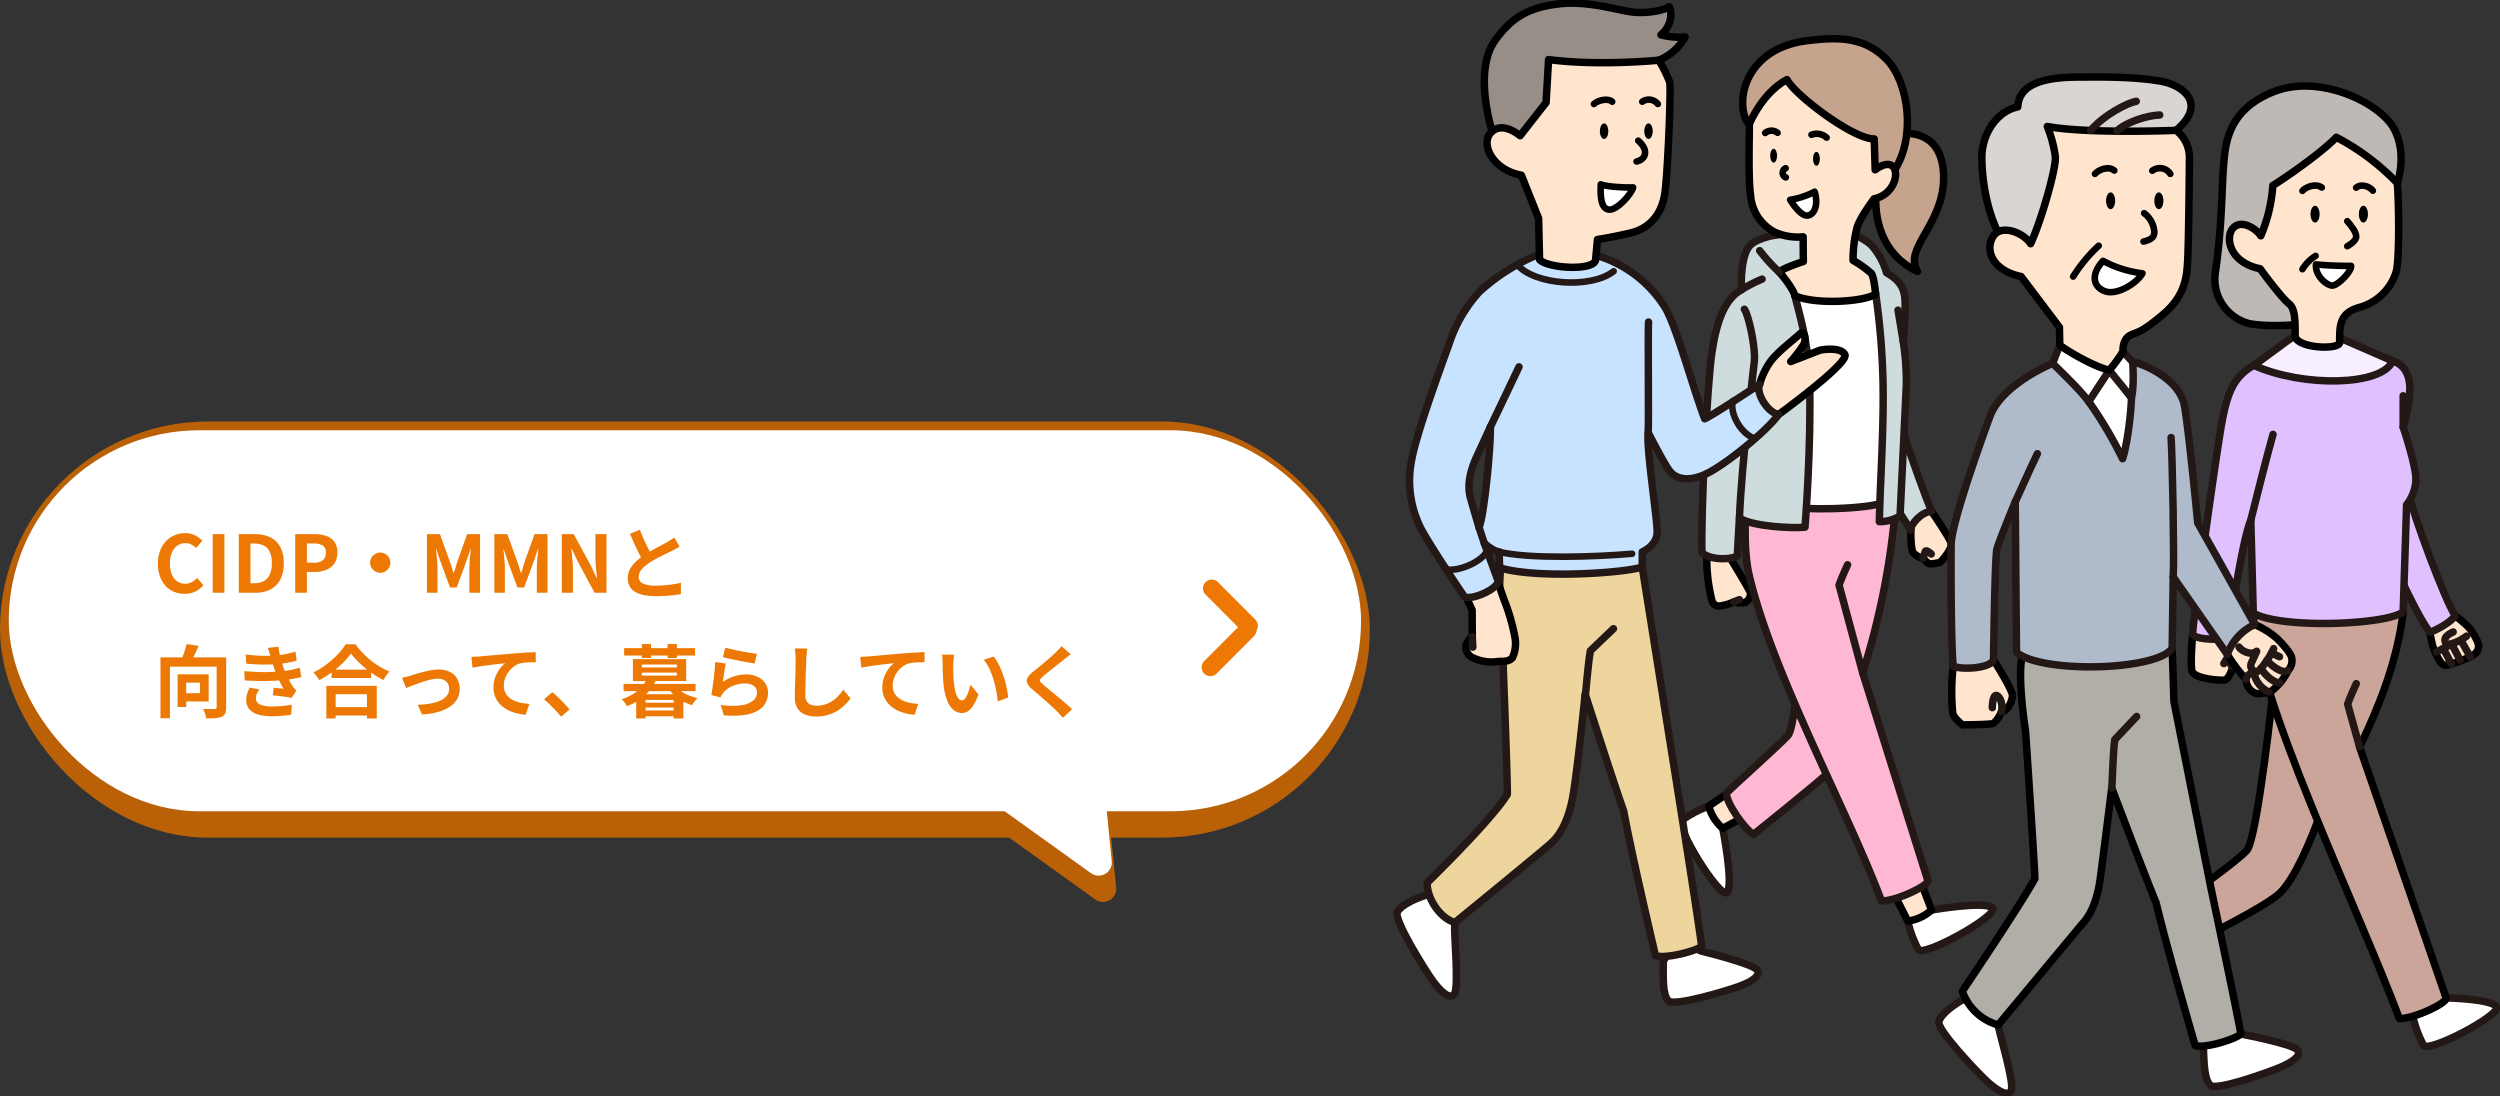 <svg xmlns="http://www.w3.org/2000/svg" xmlns:xlink="http://www.w3.org/1999/xlink" width="569.409" height="249.723" viewBox="0 0 569.409 249.723">
  <rect x="0" y="0" width="569.409" height="249.723" fill="#333333" stroke="none"/>
  <defs>
    <clipPath id="clip-path">
      <rect id="長方形_197" data-name="長方形 197" width="251.96" height="249.723" fill="none"/>
    </clipPath>
  </defs>
  <g id="グループ_1395" data-name="グループ 1395" transform="translate(-952 -900)">
    <g id="コンポーネント_50_1" data-name="コンポーネント 50 – 1" transform="translate(952 996)">
      <g id="グループ_317" data-name="グループ 317">
        <rect id="長方形_103" data-name="長方形 103" width="312" height="94.784" rx="47.392" fill="#ba6108"/>
        <path id="多角形_9" data-name="多角形 9" d="M11.788,6.042a3,3,0,0,1,5.467,0l9.872,21.822A3,3,0,0,1,24.393,32.1H4.65a3,3,0,0,1-2.733-4.237Z" transform="translate(267.443 105.478) rotate(150)" fill="#ba6108"/>
      </g>
      <g id="グループ_318" data-name="グループ 318" transform="translate(2 2)">
        <g id="グループ_315" data-name="グループ 315">
          <rect id="長方形_103-2" data-name="長方形 103" width="308" height="86.784" rx="43.392" fill="#fff"/>
          <path id="多角形_9-2" data-name="多角形 9" d="M11.788,6.042a3,3,0,0,1,5.467,0l9.872,21.822A3,3,0,0,1,24.393,32.1H4.65a3,3,0,0,1-2.733-4.237Z" transform="translate(264.443 97.478) rotate(150)" fill="#fff"/>
        </g>
        <g id="グループ_316" data-name="グループ 316" transform="translate(33 16)">
          <path id="パス_6604" data-name="パス 6604" d="M7.056.252A6.267,6.267,0,0,1,4.7-.189,5.436,5.436,0,0,1,2.763-1.512a6.284,6.284,0,0,1-1.314-2.16A8.359,8.359,0,0,1,.972-6.606a8.293,8.293,0,0,1,.486-2.943A6.427,6.427,0,0,1,2.8-11.736,5.754,5.754,0,0,1,4.779-13.1a6.147,6.147,0,0,1,2.385-.468,4.914,4.914,0,0,1,2.277.513,5.766,5.766,0,0,1,1.629,1.2L9.684-10.17a4.337,4.337,0,0,0-1.107-.81,2.96,2.96,0,0,0-1.359-.306,3.125,3.125,0,0,0-1.809.549A3.606,3.606,0,0,0,4.158-9.162,6.116,6.116,0,0,0,3.708-6.7,6.585,6.585,0,0,0,4.131-4.2,3.538,3.538,0,0,0,5.337-2.61a3.066,3.066,0,0,0,1.827.558A3.156,3.156,0,0,0,8.7-2.421a4.552,4.552,0,0,0,1.2-.945L11.322-1.71A5.563,5.563,0,0,1,9.432-.243,5.557,5.557,0,0,1,7.056.252ZM13.446,0V-13.338H16.11V0Zm5.94,0V-13.338H23.04a7.917,7.917,0,0,1,3.519.72,5.1,5.1,0,0,1,2.268,2.178,7.645,7.645,0,0,1,.8,3.708,7.936,7.936,0,0,1-.792,3.744A5.194,5.194,0,0,1,26.6-.747,7.337,7.337,0,0,1,23.184,0ZM22.05-2.16h.81a4.761,4.761,0,0,0,2.169-.459,3.07,3.07,0,0,0,1.4-1.476,6.142,6.142,0,0,0,.486-2.637,5.9,5.9,0,0,0-.486-2.6,3,3,0,0,0-1.4-1.422A4.925,4.925,0,0,0,22.86-11.2h-.81ZM32.238,0V-13.338h4.374a8.312,8.312,0,0,1,2.655.4,3.812,3.812,0,0,1,1.872,1.3,4.021,4.021,0,0,1,.693,2.493,4.219,4.219,0,0,1-.693,2.493A4.085,4.085,0,0,1,39.285-5.2a6.9,6.9,0,0,1-2.6.468H34.9V0ZM34.9-6.84h1.6a3.086,3.086,0,0,0,2.043-.576,2.146,2.146,0,0,0,.675-1.728,1.769,1.769,0,0,0-.711-1.611,3.9,3.9,0,0,0-2.1-.459H34.9Zm16.7-2.3a2.174,2.174,0,0,1,1.161.315A2.483,2.483,0,0,1,53.595-8,2.174,2.174,0,0,1,53.91-6.84a2.187,2.187,0,0,1-.315,1.152,2.456,2.456,0,0,1-.828.837,2.174,2.174,0,0,1-1.161.315,2.187,2.187,0,0,1-1.152-.315,2.43,2.43,0,0,1-.837-.837A2.187,2.187,0,0,1,49.3-6.84,2.174,2.174,0,0,1,49.617-8a2.456,2.456,0,0,1,.837-.828A2.187,2.187,0,0,1,51.606-9.144ZM62.244,0V-13.338H65.2l2.268,6.264q.216.594.414,1.251t.4,1.287h.09q.216-.63.414-1.287t.378-1.251l2.232-6.264H74.34V0H71.91V-5.562q0-.648.054-1.422T72.1-8.541q.081-.783.153-1.395H72.18L71.082-6.8l-2.052,5.6H67.5L65.43-6.8,64.368-9.936H64.3q.072.612.144,1.395t.135,1.557q.063.774.063,1.422V0ZM77.6,0V-13.338H80.55l2.268,6.264q.216.594.414,1.251t.4,1.287h.09q.216-.63.414-1.287t.378-1.251l2.232-6.264h2.952V0h-2.43V-5.562q0-.648.054-1.422t.135-1.557q.081-.783.153-1.395h-.072L86.436-6.8l-2.052,5.6h-1.53l-2.07-5.6L79.722-9.936H79.65q.072.612.144,1.395t.135,1.557q.063.774.063,1.422V0ZM92.952,0V-13.338H95.67l3.87,7.11,1.35,2.88h.09q-.108-1.044-.234-2.286a23.57,23.57,0,0,1-.126-2.376v-5.328h2.52V0h-2.718L96.588-7.128,95.238-9.99h-.09q.09,1.08.216,2.286a22.69,22.69,0,0,1,.126,2.358V0ZM119.79-10.494q-.4.252-.837.486t-.945.486q-.414.216-1.017.5t-1.3.639q-.693.351-1.4.738t-1.314.783a8.934,8.934,0,0,0-1.809,1.53,2.593,2.593,0,0,0-.693,1.746,1.6,1.6,0,0,0,.936,1.467,6.015,6.015,0,0,0,2.808.513q.936,0,1.989-.081t2.079-.234q1.026-.153,1.818-.351L120.078.324q-.756.126-1.647.234T116.5.72Q115.47.774,114.3.774a14.013,14.013,0,0,1-2.493-.207,6.581,6.581,0,0,1-2-.675,3.456,3.456,0,0,1-1.332-1.26A3.705,3.705,0,0,1,108-3.312a4.333,4.333,0,0,1,.5-2.088,6.5,6.5,0,0,1,1.377-1.728A16.789,16.789,0,0,1,111.8-8.622q.648-.432,1.368-.837t1.413-.783q.693-.378,1.3-.693t1-.549q.522-.306.918-.558a8.6,8.6,0,0,0,.756-.54Zm-9.054-3.852q.45,1.188.945,2.286t.99,2.052q.5.954.909,1.71l-2.034,1.206q-.486-.828-1.008-1.854t-1.044-2.169q-.522-1.143-1.008-2.313ZM1.548,14.724H15.1v2.124H3.708V28.6H1.548Zm12.8,0h2.16V26.118a3.545,3.545,0,0,1-.216,1.368,1.443,1.443,0,0,1-.792.756,4.415,4.415,0,0,1-1.44.315q-.864.063-2.106.063a3.177,3.177,0,0,0-.135-.7q-.117-.4-.27-.792t-.3-.684q.54.036,1.071.045t.963,0q.432-.009.612-.009a.569.569,0,0,0,.351-.081.4.4,0,0,0,.1-.315ZM7.488,11.7l2.754.4q-.468,1.1-1,2.142T8.28,16l-2.088-.45q.252-.558.5-1.224t.459-1.35Q7.362,12.294,7.488,11.7ZM5.454,18.594H7.416v7.434H5.454Zm.846,0h6.228v6.174H6.3v-1.89h4.248V20.466H6.3Zm14.652-4.518q1.98.234,3.645.279a30.158,30.158,0,0,0,3.087-.063,23.651,23.651,0,0,0,2.376-.324,20.224,20.224,0,0,0,2.232-.558l.288,2.07q-.972.27-2.106.468t-2.322.306q-1.386.108-3.195.1t-3.879-.207Zm-.324,3.78q1.638.144,3.132.2t2.808,0q1.314-.054,2.394-.144a18.068,18.068,0,0,0,2.5-.369q1.044-.243,1.818-.459l.36,2.124q-.81.2-1.782.378t-2.07.306q-1.152.108-2.637.171T24.03,20.1q-1.638-.027-3.276-.117ZM26.64,14.58q-.126-.5-.288-1t-.36-1.017l2.43-.27q.108.846.279,1.665t.4,1.575q.225.756.441,1.458.216.612.567,1.4t.765,1.566q.414.783.828,1.413.18.252.369.477a3.823,3.823,0,0,0,.441.441l-1.1,1.656q-.5-.108-1.251-.216t-1.548-.2q-.8-.09-1.467-.162l.18-1.71q.558.054,1.215.108t1.053.108a22.351,22.351,0,0,1-1.233-2.358q-.513-1.152-.855-2.142-.216-.63-.36-1.089t-.261-.864Q26.766,15.012,26.64,14.58Zm-2.556,7.452a6.441,6.441,0,0,0-.558.927,2.4,2.4,0,0,0-.234,1.071,1.485,1.485,0,0,0,.927,1.431,6.521,6.521,0,0,0,2.709.441q1.278,0,2.421-.108t2.1-.288l-.126,2.286q-.936.162-2.106.252t-2.268.09a11.242,11.242,0,0,1-3.1-.378,4.227,4.227,0,0,1-2.025-1.179,3.06,3.06,0,0,1-.738-2.079,4.4,4.4,0,0,1,.225-1.557,13.941,13.941,0,0,1,.549-1.341Zm16.434-4.518h9.018v1.908H40.518Zm-.234,8.55H49.59v1.908H40.284Zm-.954-4.842H50.814v7.416H48.582V23.112H41.454v5.526H39.33Zm5.616-7.38A15.09,15.09,0,0,1,43.083,16a23.156,23.156,0,0,1-2.5,2.106,26.017,26.017,0,0,1-2.853,1.818q-.144-.252-.369-.576t-.486-.639a4.37,4.37,0,0,0-.513-.531,18.787,18.787,0,0,0,3-1.854,20.265,20.265,0,0,0,2.565-2.286,14.119,14.119,0,0,0,1.8-2.3h2.25a16.529,16.529,0,0,0,1.62,1.962,20.848,20.848,0,0,0,1.9,1.746,16.5,16.5,0,0,0,2.079,1.44,16.885,16.885,0,0,0,2.142,1.062,7.916,7.916,0,0,0-.756.927q-.36.513-.648,1.017A21.775,21.775,0,0,1,50.2,18.639q-1.062-.711-2.043-1.512a23.024,23.024,0,0,1-1.809-1.638A13.437,13.437,0,0,1,44.946,13.842Zm11.628,5.544q.414-.09.954-.225t.954-.261q.45-.144,1.206-.378t1.665-.468q.909-.234,1.836-.4a10.212,10.212,0,0,1,1.755-.162,5.546,5.546,0,0,1,2.493.531A3.932,3.932,0,0,1,69.1,19.548a4.5,4.5,0,0,1,.594,2.358,4.715,4.715,0,0,1-.531,2.232A5.025,5.025,0,0,1,67.554,25.9a9.251,9.251,0,0,1-2.691,1.233,16.761,16.761,0,0,1-3.753.6l-.954-2.214a18.663,18.663,0,0,0,2.853-.27,9.467,9.467,0,0,0,2.268-.675,3.9,3.9,0,0,0,1.494-1.125A2.51,2.51,0,0,0,67.3,21.87a2.241,2.241,0,0,0-.315-1.2,2.142,2.142,0,0,0-.891-.8,3.027,3.027,0,0,0-1.368-.288,6.911,6.911,0,0,0-1.4.162q-.774.162-1.593.414t-1.611.54q-.792.288-1.476.558t-1.134.468Zm15.8-4.77q.54-.018,1.026-.045t.756-.045q.558-.054,1.368-.126l1.827-.162,2.169-.189,2.394-.207q.936-.072,1.872-.135t1.773-.108q.837-.045,1.449-.063l.018,2.3q-.486,0-1.116.018t-1.251.063a7.705,7.705,0,0,0-1.107.153,4.423,4.423,0,0,0-1.5.729,5.831,5.831,0,0,0-1.215,1.215,5.589,5.589,0,0,0-.8,1.5,4.869,4.869,0,0,0-.279,1.611,3.736,3.736,0,0,0,.306,1.557,3.325,3.325,0,0,0,.855,1.152,4.844,4.844,0,0,0,1.287.792,7.7,7.7,0,0,0,1.593.477,13.9,13.9,0,0,0,1.773.216l-.846,2.466a11.2,11.2,0,0,1-2.205-.36,9.128,9.128,0,0,1-2-.792,6.66,6.66,0,0,1-1.629-1.233A5.287,5.287,0,0,1,77.4,21.618a6.64,6.64,0,0,1,.414-2.394,7.84,7.84,0,0,1,1.026-1.9,6.065,6.065,0,0,1,1.224-1.269q-.5.054-1.215.135t-1.53.18q-.819.1-1.665.207t-1.629.243q-.783.135-1.413.261ZM92.79,28.242q-.54-.684-1.206-1.386t-1.35-1.377q-.684-.675-1.314-1.215l1.872-1.62q.648.522,1.386,1.233t1.413,1.431q.675.72,1.125,1.278Zm18.378-3.186h8.082v1.1h-8.082Zm0,1.764h8.082v1.314h-8.082Zm-1.26-3.708h10.746v5.526h-2.232V24.426h-6.39v4.212h-2.124Zm-2.88-2.34h16.4V22.41h-16.4Zm5.274-1.134,2.07.324a10.4,10.4,0,0,1-2.394,3.357,12.973,12.973,0,0,1-4.212,2.529,3.812,3.812,0,0,0-.306-.558,5.883,5.883,0,0,0-.432-.585,3.374,3.374,0,0,0-.432-.441,12.145,12.145,0,0,0,2.727-1.269,8.652,8.652,0,0,0,1.863-1.584A6.523,6.523,0,0,0,112.3,19.638Zm6.5,1.656a5.579,5.579,0,0,0,1.278,1.143,10.084,10.084,0,0,0,1.773.936,11.288,11.288,0,0,0,2.025.621,5.668,5.668,0,0,0-.693.765,5.96,5.96,0,0,0-.567.855,11.43,11.43,0,0,1-2.124-.891,9.8,9.8,0,0,1-1.845-1.3,8.43,8.43,0,0,1-1.413-1.611Zm-7.614-3.1v.684h7.974V18.2Zm0-1.836v.666h7.974v-.666Zm-2.034-1.224h12.132v4.986H109.152Zm-2-2.52H123.3V14.31H107.154Zm4.032-.918h2.088v3.168h-2.088Zm5.868,0h2.124v3.168h-2.124Zm13.158.81q.648.2,1.62.414t2.034.423q1.062.207,2.007.351t1.539.216l-.54,2.2q-.54-.072-1.3-.207t-1.62-.3q-.855-.162-1.683-.333t-1.512-.333q-.684-.162-1.116-.27Zm.108,3.618q-.09.36-.189.927t-.189,1.179q-.09.612-.171,1.17t-.135.936a8.833,8.833,0,0,1,2.565-1.3,9.254,9.254,0,0,1,2.745-.414,5.827,5.827,0,0,1,2.7.576,4.238,4.238,0,0,1,1.7,1.512,3.766,3.766,0,0,1,.585,2.034,5,5,0,0,1-.522,2.268A4.481,4.481,0,0,1,137.7,26.8a8.393,8.393,0,0,1-3.114,1.044,20.153,20.153,0,0,1-4.734.072l-.684-2.358a17.014,17.014,0,0,0,4.536.1,5.539,5.539,0,0,0,2.781-1.044,2.4,2.4,0,0,0,.945-1.917,1.716,1.716,0,0,0-.342-1.053,2.264,2.264,0,0,0-.954-.72,3.5,3.5,0,0,0-1.386-.261,7.322,7.322,0,0,0-2.835.549,5.379,5.379,0,0,0-2.556,2.106,4.659,4.659,0,0,0-.279.513l-2.07-.522q.108-.522.216-1.233t.216-1.53q.108-.819.2-1.647t.162-1.638q.072-.81.108-1.476Zm18.558-3.4q-.072.558-.135,1.206t-.1,1.188q-.018.738-.063,1.791t-.072,2.205q-.027,1.152-.054,2.268t-.027,1.944a2.673,2.673,0,0,0,.333,1.431,1.849,1.849,0,0,0,.891.756,3.344,3.344,0,0,0,1.26.225,6.582,6.582,0,0,0,2.034-.3,6.74,6.74,0,0,0,1.674-.8,7.252,7.252,0,0,0,1.359-1.17,11.575,11.575,0,0,0,1.089-1.4l1.638,1.98a9.949,9.949,0,0,1-2.8,2.718,8.927,8.927,0,0,1-2.223,1.026,9.274,9.274,0,0,1-2.79.4,6.573,6.573,0,0,1-2.565-.459,3.584,3.584,0,0,1-1.692-1.422,4.634,4.634,0,0,1-.6-2.493q0-.738.018-1.683t.054-1.971q.036-1.026.054-2.007t.036-1.773q.018-.792.018-1.26,0-.648-.054-1.269a8.262,8.262,0,0,0-.18-1.161Zm12.06,1.89q.54-.018,1.026-.045t.756-.045q.558-.054,1.368-.126l1.827-.162,2.169-.189,2.394-.207q.936-.072,1.872-.135t1.773-.108q.837-.045,1.449-.063l.018,2.3q-.486,0-1.116.018t-1.251.063a7.706,7.706,0,0,0-1.107.153,4.423,4.423,0,0,0-1.5.729,5.831,5.831,0,0,0-1.215,1.215,5.589,5.589,0,0,0-.8,1.5,4.869,4.869,0,0,0-.279,1.611,3.736,3.736,0,0,0,.306,1.557,3.325,3.325,0,0,0,.855,1.152,4.844,4.844,0,0,0,1.287.792,7.694,7.694,0,0,0,1.593.477,13.9,13.9,0,0,0,1.773.216l-.846,2.466a11.2,11.2,0,0,1-2.205-.36,9.128,9.128,0,0,1-2-.792,6.66,6.66,0,0,1-1.629-1.233,5.287,5.287,0,0,1-1.494-3.789,6.639,6.639,0,0,1,.414-2.394,7.839,7.839,0,0,1,1.026-1.9,6.065,6.065,0,0,1,1.224-1.269q-.5.054-1.215.135t-1.53.18q-.819.1-1.665.207t-1.629.243q-.783.135-1.413.261Zm21.4-.486a6.835,6.835,0,0,0-.117.738q-.045.414-.072.81t-.027.648q-.018.594-.009,1.224t.036,1.287q.027.657.081,1.305a17.308,17.308,0,0,0,.36,2.286,4.606,4.606,0,0,0,.612,1.539,1.124,1.124,0,0,0,.954.549.824.824,0,0,0,.6-.342,3.538,3.538,0,0,0,.54-.891,10.576,10.576,0,0,0,.432-1.161q.189-.612.333-1.152l1.8,2.2a14.221,14.221,0,0,1-1.179,2.493,4.229,4.229,0,0,1-1.215,1.332,2.481,2.481,0,0,1-1.368.405,3.046,3.046,0,0,1-1.845-.648,4.924,4.924,0,0,1-1.485-2.1,13.843,13.843,0,0,1-.864-3.861q-.09-.828-.135-1.746t-.054-1.746q-.009-.828-.009-1.368,0-.378-.036-.9a9.2,9.2,0,0,0-.108-.936Zm9,.414a8.944,8.944,0,0,1,.972,1.494,18.329,18.329,0,0,1,.864,1.89q.4,1.008.7,2.061t.495,2.052a15.236,15.236,0,0,1,.243,1.827l-2.376.918q-.09-1.1-.324-2.394a23.536,23.536,0,0,0-.63-2.61,18.207,18.207,0,0,0-.945-2.484,8.6,8.6,0,0,0-1.287-2.016Zm17.532-.522q-.432.306-.846.639t-.72.6q-.45.342-1.071.837t-1.3,1.026q-.675.531-1.305,1.035t-1.08.9a3.48,3.48,0,0,0-.63.675.437.437,0,0,0,.009.513,4.255,4.255,0,0,0,.657.684q.4.342,1.017.846t1.35,1.107q.729.6,1.494,1.242t1.476,1.26q.711.621,1.269,1.161l-2.106,1.926q-.756-.846-1.566-1.674-.414-.414-1.071-1.017t-1.422-1.269l-1.521-1.323q-.756-.657-1.368-1.179a3.971,3.971,0,0,1-1.161-1.386,1.4,1.4,0,0,1,.072-1.251,4.9,4.9,0,0,1,1.233-1.359q.54-.414,1.224-.981t1.4-1.17q.72-.6,1.368-1.17t1.1-1q.4-.4.792-.81a5.131,5.131,0,0,0,.594-.72Z" transform="translate(0 21)" fill="#ed7803"/>
          <g id="グループ_302" data-name="グループ 302" transform="translate(240 20)">
            <line id="線_1" data-name="線 1" x2="12" y2="1.066" transform="translate(0.985 0) rotate(40)" fill="none" stroke="#ed7803" stroke-linecap="round" stroke-width="4"/>
            <line id="線_2" data-name="線 2" y1="1.066" x2="12" transform="translate(0 17.184) rotate(-40)" fill="none" stroke="#ed7803" stroke-linecap="round" stroke-width="4"/>
          </g>
        </g>
      </g>
    </g>
    <g id="グループ_426" data-name="グループ 426" transform="translate(1269.449 900)">
      <g id="グループ_425" data-name="グループ 425" clip-path="url(#clip-path)">
        <path id="パス_969" data-name="パス 969" d="M137.584,134.348l.426,6.145s-.083,4.3.555,5.188a4.392,4.392,0,0,0,2.234,1.241,5.362,5.362,0,0,0,1.276,1.169c.567.284,2.624-.248,2.624-.248s2.94-3.093,2.481-4.435-4.443-7.17-4.443-7.17Z" transform="translate(-20.236 -19.76)" fill="#ffe5ce"/>
        <path id="パス_970" data-name="パス 970" d="M137.584,134.348l.426,6.145s-.083,4.3.555,5.188a4.392,4.392,0,0,0,2.234,1.241,5.362,5.362,0,0,0,1.276,1.169c.567.284,2.624-.248,2.624-.248s2.94-3.093,2.481-4.435-4.443-7.17-4.443-7.17Z" transform="translate(-20.236 -19.76)" fill="none" stroke="#000" stroke-linecap="round" stroke-linejoin="round" stroke-width="1.7"/>
        <path id="パス_971" data-name="パス 971" d="M135.754,115.95c1.467,4.915,5.25,15.125,6.289,17.583-2.221,0-4.916,3.025-4.727,4.254l-4.444-6.9Z" transform="translate(-19.543 -17.054)" fill="#cfdcdd"/>
        <path id="パス_972" data-name="パス 972" d="M135.754,115.95c1.467,4.915,5.25,15.125,6.289,17.583-2.221,0-4.916,3.025-4.727,4.254l-4.444-6.9Z" transform="translate(-19.543 -17.054)" fill="none" stroke="#231815" stroke-linecap="round" stroke-linejoin="round" stroke-width="1.7"/>
        <path id="パス_973" data-name="パス 973" d="M83.7,144.1s-.095,3.687-.095,5.578A39.122,39.122,0,0,0,84.783,158a1.639,1.639,0,0,0,1.764,1.172,12.075,12.075,0,0,0,3.2-.925,6.955,6.955,0,0,0,2.52.131,2.187,2.187,0,0,0,1.264-2.175c-.212-.826-4.4-7.611-4.4-7.611l.142-4.822Z" transform="translate(-12.296 -21.146)" fill="#ffe5ce"/>
        <path id="パス_974" data-name="パス 974" d="M83.7,144.1s-.095,3.687-.095,5.578A39.122,39.122,0,0,0,84.783,158a1.639,1.639,0,0,0,1.764,1.172,12.075,12.075,0,0,0,3.2-.925,6.955,6.955,0,0,0,2.52.131,2.187,2.187,0,0,0,1.264-2.175c-.212-.826-4.4-7.611-4.4-7.611l.142-4.822Z" transform="translate(-12.296 -21.146)" fill="none" stroke="#000" stroke-linecap="round" stroke-linejoin="round" stroke-width="1.7"/>
        <path id="パス_975" data-name="パス 975" d="M137.084,242.426c-.469,2.815,1.5,7.506,2.533,9.382s18.223-7.611,16.909-9.394-13.883.409-13.883.409Z" transform="translate(-20.152 -35.551)" fill="#fff"/>
        <path id="パス_976" data-name="パス 976" d="M137.084,242.426c-.469,2.815,1.5,7.506,2.533,9.382s18.223-7.611,16.909-9.394-13.883.409-13.883.409Z" transform="translate(-20.152 -35.551)" fill="none" stroke="#231815" stroke-linecap="round" stroke-linejoin="round" stroke-width="1.7"/>
        <path id="パス_977" data-name="パス 977" d="M133.205,237.458l3.466,6.837a10.185,10.185,0,0,0,5.412-2.528l-2.765-7.232Z" transform="translate(-19.592 -34.495)" fill="#ffe5ce"/>
        <path id="パス_978" data-name="パス 978" d="M133.205,237.458l3.466,6.837a10.185,10.185,0,0,0,5.412-2.528l-2.765-7.232Z" transform="translate(-19.592 -34.495)" fill="none" stroke="#000" stroke-linecap="round" stroke-linejoin="round" stroke-width="1.7"/>
        <path id="パス_979" data-name="パス 979" d="M85.906,214.672c-2.851-.11-7.256,2.438-8.987,3.7s8.654,18,10.256,16.473-.96-14.606-.96-14.606Z" transform="translate(-11.285 -31.573)" fill="#fff"/>
        <path id="パス_980" data-name="パス 980" d="M85.906,214.672c-2.851-.11-7.256,2.438-8.987,3.7s8.654,18,10.256,16.473-.96-14.606-.96-14.606Z" transform="translate(-11.285 -31.573)" fill="none" stroke="#231815" stroke-linecap="round" stroke-linejoin="round" stroke-width="1.7"/>
        <path id="パス_981" data-name="パス 981" d="M90.454,210.233l-6.345,4.3a10.185,10.185,0,0,0,3.191,5.049l6.825-3.657Z" transform="translate(-12.371 -30.921)" fill="#ffe5ce"/>
        <path id="パス_982" data-name="パス 982" d="M90.454,210.233l-6.345,4.3a10.185,10.185,0,0,0,3.191,5.049l6.825-3.657Z" transform="translate(-12.371 -30.921)" fill="none" stroke="#000" stroke-linecap="round" stroke-linejoin="round" stroke-width="1.7"/>
        <path id="パス_983" data-name="パス 983" d="M112.713,200.77c-2.262,2.3-16.271,13.52-17.7,14.654-1.875-.993-6.382-7.233-6.145-9.454,1.617-1.6,12.251-11.125,13.992-13.071s2.764-20.271,2.764-20.271,9.354,25.844,7.092,28.141" transform="translate(-13.069 -25.39)" fill="#ffb8d3"/>
        <path id="パス_984" data-name="パス 984" d="M112.713,200.77c-2.262,2.3-16.271,13.52-17.7,14.654-1.875-.993-6.382-7.233-6.145-9.454,1.617-1.6,12.251-11.125,13.992-13.071s2.764-20.271,2.764-20.271S114.975,198.473,112.713,200.77Z" transform="translate(-13.069 -25.39)" fill="none" stroke="#231815" stroke-linecap="round" stroke-linejoin="round" stroke-width="1.7"/>
        <path id="パス_985" data-name="パス 985" d="M113.807,129.115l-19.938,6.921c0,4.272-.27,9.284,1.024,14.559,5.605,22.862,22.3,53.031,30,73.614,3.471,0,10.927-3.613,10.555-4.691s-14.843-47.272-14.843-47.272a172.925,172.925,0,0,0,7.131-34.125c-.281-5.77-13.933-9.007-13.933-9.007" transform="translate(-13.803 -18.99)" fill="#ffb8d3"/>
        <path id="パス_986" data-name="パス 986" d="M113.807,129.115l-19.938,6.921c0,4.272-.27,9.284,1.024,14.559,5.605,22.862,22.3,53.031,30,73.614,3.471,0,10.927-3.613,10.555-4.691s-14.843-47.272-14.843-47.272a172.925,172.925,0,0,0,7.131-34.125C127.459,132.352,113.807,129.115,113.807,129.115Z" transform="translate(-13.803 -18.99)" fill="none" stroke="#231815" stroke-linecap="round" stroke-linejoin="round" stroke-width="1.7"/>
        <path id="パス_987" data-name="パス 987" d="M124.295,175.44l-5.389-20c.466-1.426,1.944-4.616,1.944-4.616" transform="translate(-17.489 -22.184)" fill="none" stroke="#231815" stroke-linecap="round" stroke-linejoin="round" stroke-width="1.7"/>
        <path id="パス_988" data-name="パス 988" d="M103.566,125.978c4.16,1.04,19.1.851,23.541-.945l1.986-31.105-4.417-16.262-10.048-4.727L101.392,78.99Z" transform="translate(-14.913 -10.728)" fill="#fff"/>
        <path id="パス_989" data-name="パス 989" d="M103.566,125.978c4.16,1.04,19.1.851,23.541-.945l1.986-31.105-4.417-16.262-10.048-4.727L101.392,78.99Z" transform="translate(-14.913 -10.728)" fill="none" stroke="#231815" stroke-linecap="round" stroke-linejoin="round" stroke-width="1.7"/>
        <path id="パス_990" data-name="パス 990" d="M133.609,86.915s.544-6.034.4-9.366-1.695-4.844-4.207-6.335a16.127,16.127,0,0,0-3.522-6.358,13.408,13.408,0,0,0-6.5-3c-.037.855-.379,9.066-.379,9.066s2.345,1.261,4.669,2.193l3.252,2.923A164.758,164.758,0,0,1,129,96.268c.19,10.884-.617,21.657-.843,31.637a8.785,8.785,0,0,0,4.719-1.288s1.274-26.377,1.441-30.159a62.472,62.472,0,0,0-.709-9.542" transform="translate(-17.562 -9.097)" fill="#cfdcdd"/>
        <path id="パス_991" data-name="パス 991" d="M133.609,86.915s.544-6.034.4-9.366-1.695-4.844-4.207-6.335a16.127,16.127,0,0,0-3.522-6.358,13.408,13.408,0,0,0-6.5-3c-.037.855-.379,9.066-.379,9.066s2.345,1.261,4.669,2.193l3.252,2.923A164.758,164.758,0,0,1,129,96.268c.19,10.884-.617,21.657-.843,31.637a8.785,8.785,0,0,0,4.719-1.288s1.274-26.377,1.441-30.159A62.472,62.472,0,0,0,133.609,86.915Z" transform="translate(-17.562 -9.097)" fill="none" stroke="#231815" stroke-linecap="round" stroke-linejoin="round" stroke-width="1.7"/>
        <path id="パス_992" data-name="パス 992" d="M90.826,127.174c3.191,2.009,12.244,2.363,14.938,2.08,0,0,1.48-18.382,1.04-33.563-.247-8.543-2.527-15.74-3.356-19.146l6.382-7.232-.121-6.359c-7.847-1.229-13.588-.165-16.14,1.82s-2.364,9.549-2.27,10.4c-3.593,1.986-5.578,6.618-6.712,14.087S82.016,126.277,82.3,135.07c2.056,1.843,6.968,1.558,8.031.707Z" transform="translate(-12.099 -9.182)" fill="#cfdcdd"/>
        <path id="パス_993" data-name="パス 993" d="M90.826,127.174c3.191,2.009,12.244,2.363,14.938,2.08,0,0,1.48-18.382,1.04-33.563-.247-8.543-2.527-15.74-3.356-19.146l6.382-7.232-.121-6.359c-7.847-1.229-13.588-.165-16.14,1.82s-2.364,9.549-2.27,10.4c-3.593,1.986-5.578,6.618-6.712,14.087S82.016,126.277,82.3,135.07c2.056,1.843,6.968,1.558,8.031.707Z" transform="translate(-12.099 -9.182)" fill="none" stroke="#231815" stroke-linecap="round" stroke-linejoin="round" stroke-width="1.7"/>
        <path id="パス_994" data-name="パス 994" d="M93.437,82.582c.945,1.324,2.553,8.509,2.269,11.818s-2.836,22.123-3.4,35.737" transform="translate(-13.576 -12.146)" fill="none" stroke="#231815" stroke-linecap="round" stroke-linejoin="round" stroke-width="1.7"/>
        <path id="パス_995" data-name="パス 995" d="M133.108,36.062c2.731-1.033,11.062-1.04,11.062,9.643s-9.265,16.147-5.956,21.357c-4.514-2.048-10.211-7.269-9.455-18.52Z" transform="translate(-18.928 -5.24)" fill="#c6a38d"/>
        <path id="パス_996" data-name="パス 996" d="M133.108,36.062c2.731-1.033,11.062-1.04,11.062,9.643s-9.265,16.147-5.956,21.357c-4.514-2.048-10.211-7.269-9.455-18.52Z" transform="translate(-18.928 -5.24)" fill="none" stroke="#000" stroke-linecap="round" stroke-linejoin="round" stroke-width="1.7"/>
        <path id="パス_997" data-name="パス 997" d="M94.7,29.767c-1.418-1.04-2.363-5.554-.473-9.9s6.112-8.135,13.581-9.081,13.269-.751,18.185,4.306,6.807,17.738,1.608,25.4S94.7,29.767,94.7,29.767" transform="translate(-13.703 -1.521)" fill="#c6a38d"/>
        <path id="パス_998" data-name="パス 998" d="M94.7,29.767c-1.418-1.04-2.363-5.554-.473-9.9s6.112-8.135,13.581-9.081,13.269-.751,18.185,4.306,6.807,17.738,1.608,25.4S94.7,29.767,94.7,29.767Z" transform="translate(-13.703 -1.521)" fill="none" stroke="#000" stroke-linecap="round" stroke-linejoin="round" stroke-width="1.7"/>
        <path id="パス_999" data-name="パス 999" d="M40.024,38.7,25.811,29.548C24,23,23.006,14.307,26.693,9.25s7.374-7.386,14.37-8.226S54.95,2.632,58.353,2.915s6.914-.519,7.953-1.276c.91,1.986.095,4.751-1.89,6.417a15.879,15.879,0,0,0,5.483.484,11.783,11.783,0,0,1-5.98,5.294c-1.915.946-23.9,24.865-23.9,24.865" transform="translate(-3.558 -0.125)" fill="#988e88"/>
        <path id="パス_1000" data-name="パス 1000" d="M40.024,38.7,25.811,29.548C24,23,23.006,14.307,26.693,9.25s7.374-7.386,14.37-8.226S54.95,2.632,58.353,2.915s6.914-.519,7.953-1.276c.91,1.986.095,4.751-1.89,6.417a15.879,15.879,0,0,0,5.483.484,11.783,11.783,0,0,1-5.98,5.294C62.005,14.781,40.024,38.7,40.024,38.7Z" transform="translate(-3.558 -0.125)" fill="none" stroke="#000" stroke-linecap="round" stroke-linejoin="round" stroke-width="1.7"/>
        <path id="パス_1001" data-name="パス 1001" d="M94.8,104.5l2.482-3.9a16.874,16.874,0,0,1,2.387-5.082c1.7-2.364,5.672-5.295,6.712-6.335s1.655,1.04.9,2.41a31.651,31.651,0,0,1-2.922,3.83l6.7-2.6s4.538-.9,5.625.993-15.08,13.662-15.08,13.662H95.554Z" transform="translate(-13.943 -13.076)" fill="#ffe5ce"/>
        <path id="パス_1002" data-name="パス 1002" d="M94.8,104.5l2.482-3.9a16.874,16.874,0,0,1,2.387-5.082c1.7-2.364,5.672-5.295,6.712-6.335s1.655,1.04.9,2.41a31.651,31.651,0,0,1-2.922,3.83l6.7-2.6s4.538-.9,5.625.993-15.08,13.662-15.08,13.662H95.554Z" transform="translate(-13.943 -13.076)" fill="none" stroke="#000" stroke-linecap="round" stroke-linejoin="round" stroke-width="1.7"/>
        <path id="パス_1003" data-name="パス 1003" d="M271.974,267.8c-.473,2.836,1.513,7.564,2.553,9.455s17.949-7,16.626-8.794-11.473-1.984-11.473-1.984Z" transform="translate(-39.991 -39.193)" fill="#fff"/>
        <path id="パス_1004" data-name="パス 1004" d="M271.974,267.8c-.473,2.836,1.513,7.564,2.553,9.455s17.949-7,16.626-8.794-11.473-1.984-11.473-1.984Z" transform="translate(-39.991 -39.193)" fill="none" stroke="#231815" stroke-linecap="round" stroke-linejoin="round" stroke-width="1.7"/>
        <path id="パス_1005" data-name="パス 1005" d="M278.177,162.559l4.23,1.56s3.416,2.573,3.877,3.719a11.89,11.89,0,0,1,1.324,2.45,2.2,2.2,0,0,1-.225,2.05c-.493,1.064-5.028,2.579-5.808,2.792s-1.766.866-2.723-.8a15.959,15.959,0,0,1-1.6-3.545c-.183-.862-.614-2.884-.614-2.884Z" transform="translate(-40.688 -23.909)" fill="#ffe5ce"/>
        <path id="パス_1006" data-name="パス 1006" d="M278.177,162.559l4.23,1.56s3.416,2.573,3.877,3.719a11.89,11.89,0,0,1,1.324,2.45,2.2,2.2,0,0,1-.225,2.05c-.493,1.064-5.028,2.579-5.808,2.792s-1.766.866-2.723-.8a15.959,15.959,0,0,1-1.6-3.545c-.183-.862-.614-2.884-.614-2.884Z" transform="translate(-40.688 -23.909)" fill="none" stroke="#000" stroke-linecap="round" stroke-linejoin="round" stroke-width="1.7"/>
        <path id="パス_1007" data-name="パス 1007" d="M269.6,130.357c1.7,6.9,8.509,25.054,10.967,29.025-.757,1.513-5.011,3.687-5.767,3.782-3.877-5.2-10.684-21.273-10.684-21.273Z" transform="translate(-38.846 -19.173)" fill="#e0c0ff"/>
        <path id="パス_1008" data-name="パス 1008" d="M269.6,130.357c1.7,6.9,8.509,25.054,10.967,29.025-.757,1.513-5.011,3.687-5.767,3.782-3.877-5.2-10.684-21.273-10.684-21.273Z" transform="translate(-38.846 -19.173)" fill="none" stroke="#231815" stroke-linecap="round" stroke-linejoin="round" stroke-width="1.7"/>
        <path id="パス_1009" data-name="パス 1009" d="M217.049,165.884l-3.758,2.836s-.567,6.382-.213,8.367,6.642,2.364,7.517,2.2,1.6-2.311,1.6-2.311,1.45-2.085,1.355-3.2-2.175-4.207-2.175-4.207Z" transform="translate(-31.322 -24.398)" fill="#ffe5ce"/>
        <path id="パス_1010" data-name="パス 1010" d="M217.049,165.884l-3.758,2.836s-.567,6.382-.213,8.367,6.642,2.364,7.517,2.2,1.6-2.311,1.6-2.311,1.45-2.085,1.355-3.2-2.175-4.207-2.175-4.207Z" transform="translate(-31.322 -24.398)" fill="none" stroke="#000" stroke-linecap="round" stroke-linejoin="round" stroke-width="1.7"/>
        <path id="パス_1011" data-name="パス 1011" d="M242.953,209.979c-3.262,9.36-6.785,17.038-9.916,20.219s-18.873,10.839-18.873,10.839l-2.978-9.5s11.771-8.226,14.182-10.92,6.1-37.439,6.1-37.439Z" transform="translate(-31.061 -26.941)" fill="#cba599"/>
        <path id="パス_1012" data-name="パス 1012" d="M242.953,209.979c-3.262,9.36-6.785,17.038-9.916,20.219s-18.873,10.839-18.873,10.839l-2.978-9.5s11.771-8.226,14.182-10.92,6.1-37.439,6.1-37.439Z" transform="translate(-31.061 -26.941)" fill="none" stroke="#000" stroke-linecap="round" stroke-linejoin="round" stroke-width="1.7"/>
        <path id="パス_1013" data-name="パス 1013" d="M249.622,152.749l-20.091,9.36c0,18.152,23.731,66.843,33.279,92.369,3.5,0,11.011-3.64,10.636-4.727L253.734,192.6c4.455-9.226,8.65-19.713,9.927-30.774-.284-5.814-14.04-9.076-14.04-9.076" transform="translate(-33.759 -22.466)" fill="#cba599"/>
        <path id="パス_1014" data-name="パス 1014" d="M249.622,152.749l-20.091,9.36c0,18.152,23.731,66.843,33.279,92.369,3.5,0,11.011-3.64,10.636-4.727L253.734,192.6c4.455-9.226,8.65-19.713,9.927-30.774C263.377,156.011,249.622,152.749,249.622,152.749Z" transform="translate(-33.759 -22.466)" fill="none" stroke="#000" stroke-linecap="round" stroke-linejoin="round" stroke-width="1.7"/>
        <path id="パス_1015" data-name="パス 1015" d="M258.87,96.293c2.446.745,3.795,2.819,3.936,5.909a31.4,31.4,0,0,1-1.525,9.171s2.905,8.578,2.907,11.888a9.8,9.8,0,0,1-2.127,5.791l-.78,24.393c-3.593,2.931-27.7,3.971-34.131.284l-.567-21.178c-2.175,5.2-5.152,26.708-5.152,26.708-.426.662-8.084.662-8.084-.851-.047-2.41,5.011-38.432,6.429-46.846s3-11.653,7.469-14.276l10.967-1.513Z" transform="translate(-31.379 -14.086)" fill="#e0c0ff"/>
        <path id="パス_1016" data-name="パス 1016" d="M258.87,96.293c2.446.745,3.795,2.819,3.936,5.909a31.4,31.4,0,0,1-1.525,9.171s2.905,8.578,2.907,11.888a9.8,9.8,0,0,1-2.127,5.791l-.78,24.393c-3.593,2.931-27.7,3.971-34.131.284l-.567-21.178c-2.175,5.2-5.152,26.708-5.152,26.708-.426.662-8.084.662-8.084-.851-.047-2.41,5.011-38.432,6.429-46.846s3-11.653,7.469-14.276l10.967-1.513Z" transform="translate(-31.379 -14.086)" fill="none" stroke="#231815" stroke-linecap="round" stroke-linejoin="round" stroke-width="1.7"/>
        <path id="パス_1017" data-name="パス 1017" d="M257.44,196.985l-2.716-9.766c.47-1.437,1.959-4.652,1.959-4.652" transform="translate(-37.464 -26.852)" fill="none" stroke="#231815" stroke-linecap="round" stroke-linejoin="round" stroke-width="1.7"/>
        <path id="パス_1018" data-name="パス 1018" d="M233.924,116c-1.276,4.4-4.349,16.687-5.058,19.523" transform="translate(-33.661 -17.062)" fill="none" stroke="#231815" stroke-linecap="round" stroke-linejoin="round" stroke-width="1.7"/>
        <path id="パス_1019" data-name="パス 1019" d="M285.637,169.71a11.337,11.337,0,0,1-3.741,1.844c-1.1.354-1.619-1.146-.733-1.891a4.637,4.637,0,0,1,1.412-.9" transform="translate(-41.287 -24.821)" fill="none" stroke="#231815" stroke-linecap="round" stroke-linejoin="round" stroke-width="1.7"/>
        <path id="パス_1020" data-name="パス 1020" d="M285.089,171.2c.319.6,2.032,3.592,2.032,3.592" transform="translate(-41.931 -25.18)" fill="#fff"/>
        <path id="パス_1021" data-name="パス 1021" d="M285.089,171.2c.319.6,2.032,3.592,2.032,3.592" transform="translate(-41.931 -25.18)" fill="none" stroke="#231815" stroke-linecap="round" stroke-linejoin="round" stroke-width="1.7"/>
        <path id="パス_1022" data-name="パス 1022" d="M282.576,172.127c.319.6,1.866,3.546,1.866,3.546" transform="translate(-41.561 -25.316)" fill="#fff"/>
        <path id="パス_1023" data-name="パス 1023" d="M282.576,172.127c.319.6,1.866,3.546,1.866,3.546" transform="translate(-41.561 -25.316)" fill="none" stroke="#231815" stroke-linecap="round" stroke-linejoin="round" stroke-width="1.7"/>
        <path id="パス_1024" data-name="パス 1024" d="M280.273,173.161c.319.6,1.836,3.529,1.836,3.529" transform="translate(-41.222 -25.468)" fill="#fff"/>
        <path id="パス_1025" data-name="パス 1025" d="M280.273,173.161c.319.6,1.836,3.529,1.836,3.529" transform="translate(-41.222 -25.468)" fill="none" stroke="#231815" stroke-linecap="round" stroke-linejoin="round" stroke-width="1.7"/>
        <path id="パス_1026" data-name="パス 1026" d="M282.031,171.855c-1.028.632-3.593,1.914-3.593,1.914" transform="translate(-40.952 -25.276)" fill="#fff"/>
        <path id="パス_1027" data-name="パス 1027" d="M282.031,171.855c-1.028.632-3.593,1.914-3.593,1.914" transform="translate(-40.952 -25.276)" fill="none" stroke="#231815" stroke-linecap="round" stroke-linejoin="round" stroke-width="1.7"/>
        <path id="パス_1028" data-name="パス 1028" d="M223.576,177.781l-1.205-2-.71,1.206" transform="translate(-32.602 -25.853)" fill="#fff"/>
        <path id="パス_1029" data-name="パス 1029" d="M223.576,177.781l-1.205-2-.71,1.206" transform="translate(-32.602 -25.853)" fill="none" stroke="#231815" stroke-linecap="round" stroke-linejoin="round" stroke-width="1.7"/>
        <path id="パス_1030" data-name="パス 1030" d="M218.775,273.35l-2.592,5.111c.175,4.336.236,7.6,1.6,8.929s13.277-2.995,15.794-4.043,5.164-2.63,4.022-4.021-12.867-3.613-12.867-3.613Z" transform="translate(-31.796 -40.204)" fill="#fff"/>
        <path id="パス_1031" data-name="パス 1031" d="M218.775,273.35l-2.592,5.111c.175,4.336.236,7.6,1.6,8.929s13.277-2.995,15.794-4.043,5.164-2.63,4.022-4.021-12.867-3.613-12.867-3.613Z" transform="translate(-31.796 -40.204)" fill="none" stroke="#231815" stroke-linecap="round" stroke-linejoin="round" stroke-width="1.7"/>
        <path id="パス_1032" data-name="パス 1032" d="M158.663,266.609l-5.918-.8c-3.842,2.02-6.573,4.126-7.188,5.928s9.092,11.97,11.12,13.793,4.592,3.536,5.357,1.906-2.729-13.163-2.978-14.89-.392-5.939-.392-5.939" transform="translate(-21.404 -39.095)" fill="#fff"/>
        <path id="パス_1033" data-name="パス 1033" d="M158.663,266.609l-5.918-.8c-3.842,2.02-6.573,4.126-7.188,5.928s9.092,11.97,11.12,13.793,4.592,3.536,5.357,1.906-2.729-13.163-2.978-14.89S158.663,266.609,158.663,266.609Z" transform="translate(-21.404 -39.095)" fill="none" stroke="#231815" stroke-linecap="round" stroke-linejoin="round" stroke-width="1.7"/>
        <path id="パス_1034" data-name="パス 1034" d="M179.812,158.956,165.458,172.8c-1.151,5.061.766,17.072.766,17.072s2.125,31.275,2.125,33.639c-3.379,6.161-16.521,25.636-16.521,25.636a12.171,12.171,0,0,0,8.155,7.681s18.283-21.962,19.134-23c1.641-1.7,3.4-4.857,4.147-10.49s2.6-20.469,2.6-20.469,8.32,21.981,10.117,26.142c2.265,9.715,8.887,32.5,8.887,32.5,2.175.757,9.265-1.489,10.4-2.624-.662-4.065-6.855-33.469-6.855-33.469l-8.388-42.26c-.115-3.967-.4-12.088-.4-12.088Z" transform="translate(-22.331 -23.379)" fill="#b1aea7"/>
        <path id="パス_1035" data-name="パス 1035" d="M179.812,158.956,165.458,172.8c-1.151,5.061.766,17.072.766,17.072s2.125,31.275,2.125,33.639c-3.379,6.161-16.521,25.636-16.521,25.636a12.171,12.171,0,0,0,8.155,7.681s18.283-21.962,19.134-23c1.641-1.7,3.4-4.857,4.147-10.49s2.6-20.469,2.6-20.469,8.32,21.981,10.117,26.142c2.265,9.715,8.887,32.5,8.887,32.5,2.175.757,9.265-1.489,10.4-2.624-.662-4.065-6.855-33.469-6.855-33.469l-8.388-42.26c-.115-3.967-.4-12.088-.4-12.088Z" transform="translate(-22.331 -23.379)" fill="none" stroke="#000" stroke-linecap="round" stroke-linejoin="round" stroke-width="1.7"/>
        <path id="パス_1036" data-name="パス 1036" d="M222.916,166.283l5.909.426a19.385,19.385,0,0,1,4.869,2.978c1.181,1.064,3.238,3.38,3.522,4.421a3.273,3.273,0,0,1-.794,3.076,13.167,13.167,0,0,1-3.83,4.713,7.017,7.017,0,0,1-2.262.454c-1.392.5-3.431-.869-3.479-3.2a33.676,33.676,0,0,1-4.265-5.638Z" transform="translate(-32.738 -24.457)" fill="#ffe5ce"/>
        <path id="パス_1037" data-name="パス 1037" d="M222.916,166.283l5.909.426a19.385,19.385,0,0,1,4.869,2.978c1.181,1.064,3.238,3.38,3.522,4.421a3.273,3.273,0,0,1-.794,3.076,13.167,13.167,0,0,1-3.83,4.713,7.017,7.017,0,0,1-2.262.454c-1.392.5-3.431-.869-3.479-3.2a33.676,33.676,0,0,1-4.265-5.638Z" transform="translate(-32.738 -24.457)" fill="none" stroke="#000" stroke-linecap="round" stroke-linejoin="round" stroke-width="1.7"/>
        <path id="パス_1038" data-name="パス 1038" d="M154.149,173.754l-4.8,3.49a49.017,49.017,0,0,0-.136,10.573c0,1.087,2.222,2.837,2.222,2.837s6.1-.048,6.855-.284,1.938-2.222,2.033-2.741c1.418-.048,2.458-2.363,2.505-3.64s-4.312-8.147-4.312-8.147Z" transform="translate(-21.911 -25.556)" fill="#ffe5ce"/>
        <path id="パス_1039" data-name="パス 1039" d="M154.149,173.754l-4.8,3.49a49.017,49.017,0,0,0-.136,10.573c0,1.087,2.222,2.837,2.222,2.837s6.1-.048,6.855-.284,1.938-2.222,2.033-2.741c1.418-.048,2.458-2.363,2.505-3.64s-4.312-8.147-4.312-8.147Z" transform="translate(-21.911 -25.556)" fill="none" stroke="#000" stroke-linecap="round" stroke-linejoin="round" stroke-width="1.7"/>
        <path id="パス_1040" data-name="パス 1040" d="M199.177,161.909c-3.687,5.112-29.781,5.713-35.454.891l-.283-34.279s-3.711,8.91-4.184,10.8-.768,25.179-.768,25.179c-.816,2.121-7.907,2.259-9.165,1.4-.474-3.025-.57-23.279-.475-27.817s6.073-21.48,8.8-28.949,14.3-12.149,14.3-12.149L190.2,96.66c1.649.189,10.7,3.579,11.8,10.11s2.993,26.527,2.993,26.527l12.985,23.172a11.951,11.951,0,0,0-6.24,6.807c-.4-.559-12.323-17.642-12.323-17.642Z" transform="translate(-21.887 -14.217)" fill="#afbaca"/>
        <path id="パス_1041" data-name="パス 1041" d="M199.177,161.909c-3.687,5.112-29.781,5.713-35.454.891l-.283-34.279s-3.711,8.91-4.184,10.8-.768,25.179-.768,25.179c-.816,2.121-7.907,2.259-9.165,1.4-.474-3.025-.57-23.279-.475-27.817s6.073-21.48,8.8-28.949,14.3-12.149,14.3-12.149L190.2,96.66c1.649.189,10.7,3.579,11.8,10.11s2.993,26.527,2.993,26.527l12.985,23.172a11.951,11.951,0,0,0-6.24,6.807c-.4-.559-12.323-17.642-12.323-17.642Z" transform="translate(-21.887 -14.217)" fill="none" stroke="#231815" stroke-linecap="round" stroke-linejoin="round" stroke-width="1.7"/>
        <path id="パス_1042" data-name="パス 1042" d="M193.285,118.305a92.3,92.3,0,0,0-7.705-13l2.127-11.251,7.614,10.352c-.155,4.532-1.114,11.275-2.036,13.9" transform="translate(-27.295 -13.834)" fill="#fff"/>
        <path id="パス_1043" data-name="パス 1043" d="M193.285,118.305a92.3,92.3,0,0,0-7.705-13l2.127-11.251,7.614,10.352C195.166,108.939,194.207,115.682,193.285,118.305Z" transform="translate(-27.295 -13.834)" fill="none" stroke="#231815" stroke-linecap="round" stroke-linejoin="round" stroke-width="1.7"/>
        <path id="パス_1044" data-name="パス 1044" d="M177.568,92.143l-1.631,4.184s6.594,6.287,8.226,8.7l4.68-7.138,5.06,6.24c.659-2.506.287-8.131.287-8.131l-2.228-2.363Z" transform="translate(-25.877 -13.552)" fill="#fff"/>
        <path id="パス_1045" data-name="パス 1045" d="M177.568,92.143l-1.631,4.184s6.594,6.287,8.226,8.7l4.68-7.138,5.06,6.24c.659-2.506.287-8.131.287-8.131l-2.228-2.363Z" transform="translate(-25.877 -13.552)" fill="none" stroke="#231815" stroke-linecap="round" stroke-linejoin="round" stroke-width="1.7"/>
        <path id="パス_1046" data-name="パス 1046" d="M176.419,69.961l-12.06-8.711c-5.9-6.038-7.327-16.892-7.321-22.394s3.593-10.589,8.179-11.487c.236-4.746,4.965-6.692,13.19-6.787s13.707.027,19.1.878,10.967,5.2,3.782,11.251-24.865,37.25-24.865,37.25" transform="translate(-23.097 -3.023)" fill="#d9d5d3"/>
        <path id="パス_1047" data-name="パス 1047" d="M176.419,69.961l-12.06-8.711c-5.9-6.038-7.327-16.892-7.321-22.394s3.593-10.589,8.179-11.487c.236-4.746,4.965-6.692,13.19-6.787s13.707.027,19.1.878,10.967,5.2,3.782,11.251S176.419,69.961,176.419,69.961Z" transform="translate(-23.097 -3.023)" fill="none" stroke="#000" stroke-linecap="round" stroke-linejoin="round" stroke-width="1.7"/>
        <path id="パス_1048" data-name="パス 1048" d="M239.073,89.566c-2.286,1.516-7.564,5.6-9.431,6.807,11.346,5.106,29.356,4.68,31.625-.993l-12.054-5.247Z" transform="translate(-33.775 -13.173)" fill="#f7eeff"/>
        <path id="パス_1049" data-name="パス 1049" d="M239.073,89.566c-2.286,1.516-7.564,5.6-9.431,6.807,11.346,5.106,29.356,4.68,31.625-.993l-12.054-5.247Z" transform="translate(-33.775 -13.173)" fill="none" stroke="#231815" stroke-linecap="round" stroke-linejoin="round" stroke-width="1.7"/>
        <path id="パス_1050" data-name="パス 1050" d="M242.207,76.865c-6.713.922-12.665.781-15.316.165a10.45,10.45,0,0,1-7.513-11.595c1.513-10.116,1.463-19.05,1.864-24.179s.92-12.821,11.415-16.982,24.18,2.529,27.371,8.344.795,12.468.795,12.468Z" transform="translate(-32.254 -3.38)" fill="#bfb9b5"/>
        <path id="パス_1051" data-name="パス 1051" d="M242.207,76.865c-6.713.922-12.665.781-15.316.165a10.45,10.45,0,0,1-7.513-11.595c1.513-10.116,1.463-19.05,1.864-24.179s.92-12.821,11.415-16.982,24.18,2.529,27.371,8.344.795,12.468.795,12.468Z" transform="translate(-32.254 -3.38)" fill="none" stroke="#000" stroke-linecap="round" stroke-linejoin="round" stroke-width="1.7"/>
        <path id="パス_1052" data-name="パス 1052" d="M261.393,47.1c.409,5.33.48,17.1-.229,20.079A12.12,12.12,0,0,1,252.8,75.4c-4.68,1.277-4.538,4.3-4.538,7.989,0,1.772-10.14,1.371-10.14-1.607s.072-6.1-1.418-7.233-5.767-6.807-6.546-7.942c-7.186-1.466-8.061-7.374-6.075-9.36s5.393.472,6.217,1.853a35.528,35.528,0,0,0,2.742-11.457c3.308-2.038,11.173-7.559,14.465-10.977a53.545,53.545,0,0,1,13.89,10.43" transform="translate(-32.822 -5.393)" fill="#ffe5ce"/>
        <path id="パス_1053" data-name="パス 1053" d="M261.393,47.1c.409,5.33.48,17.1-.229,20.079A12.12,12.12,0,0,1,252.8,75.4c-4.68,1.277-4.538,4.3-4.538,7.989,0,1.772-10.14,1.371-10.14-1.607s.072-6.1-1.418-7.233-5.767-6.807-6.546-7.942c-7.186-1.466-8.061-7.374-6.075-9.36s5.393.472,6.217,1.853a35.528,35.528,0,0,0,2.742-11.457c3.308-2.038,11.173-7.559,14.465-10.977A53.545,53.545,0,0,1,261.393,47.1Z" transform="translate(-32.822 -5.393)" fill="none" stroke="#000" stroke-linecap="round" stroke-linejoin="round" stroke-width="1.7"/>
        <path id="パス_1054" data-name="パス 1054" d="M242.654,50.754c.809-.941,3.064-1.754,4.406-.758" transform="translate(-35.689 -7.286)" fill="none" stroke="#000" stroke-linecap="round" stroke-linejoin="round" stroke-width="1.5"/>
        <path id="パス_1055" data-name="パス 1055" d="M260.8,50.721c-.681-.926-2.614-1.7-3.8-.689" transform="translate(-37.801 -7.288)" fill="none" stroke="#000" stroke-linecap="round" stroke-linejoin="round" stroke-width="1.5"/>
        <path id="パス_1056" data-name="パス 1056" d="M246.875,56.853c0,1.058-.463,1.916-1.035,1.916s-1.034-.858-1.034-1.916.463-1.916,1.034-1.916,1.035.858,1.035,1.916" transform="translate(-36.006 -8.08)"/>
        <path id="パス_1057" data-name="パス 1057" d="M259.789,56.853c0,1.058-.463,1.916-1.035,1.916s-1.034-.858-1.034-1.916.463-1.916,1.034-1.916,1.035.858,1.035,1.916" transform="translate(-37.905 -8.08)"/>
        <path id="パス_1058" data-name="パス 1058" d="M254.624,59.055c.957,1.134,2.084,2.517,2.035,3.581s-2.035,2.127-2.035,2.127" transform="translate(-37.45 -8.686)" fill="none" stroke="#000" stroke-linecap="round" stroke-linejoin="round" stroke-width="1.5"/>
        <path id="パス_1059" data-name="パス 1059" d="M254.256,70.942a78.752,78.752,0,0,1-7.989-.331c-.212,2.647,2.458,4.775,3.687,4.822s4.457-3.215,4.3-4.491" transform="translate(-36.219 -10.385)" fill="#fff"/>
        <path id="パス_1060" data-name="パス 1060" d="M254.256,70.942a78.752,78.752,0,0,1-7.989-.331c-.212,2.647,2.458,4.775,3.687,4.822S254.411,72.218,254.256,70.942Z" transform="translate(-36.219 -10.385)" fill="none" stroke="#000" stroke-linecap="round" stroke-linejoin="round" stroke-width="1.5"/>
        <path id="パス_1061" data-name="パス 1061" d="M245.643,68.339a9.557,9.557,0,0,0-2.989,3.025" transform="translate(-35.689 -10.051)" fill="none" stroke="#000" stroke-linecap="round" stroke-linejoin="round" stroke-width="1.5"/>
        <path id="パス_1062" data-name="パス 1062" d="M201.6,34.656a7.8,7.8,0,0,1,3.025,6.618c0,4.066-.189,19.192-.378,22.785s-.379,8.131-5.673,12.575-5.673,3.782-7.469,4.727-1.607,3.687-1.607,3.687a36.164,36.164,0,0,1-3.12,4.255c-4.066-1.041-10.329-4.893-11.275-5.744l-.071-4.042-8.722-11.558c-7.09-1.525-8.206-6.515-6.289-9.267s6.927-.628,8.44,1.787c2.458-5.274,5.79-17.054,5.649-19.749a28.86,28.86,0,0,0-1.843-6.949c9.431,1.7,29.332.874,29.332.874" transform="translate(-23.414 -4.969)" fill="#ffe5ce"/>
        <path id="パス_1063" data-name="パス 1063" d="M201.6,34.656a7.8,7.8,0,0,1,3.025,6.618c0,4.066-.189,19.192-.378,22.785s-.379,8.131-5.673,12.575-5.673,3.782-7.469,4.727-1.607,3.687-1.607,3.687a36.164,36.164,0,0,1-3.12,4.255c-4.066-1.041-10.329-4.893-11.275-5.744l-.071-4.042-8.722-11.558c-7.09-1.525-8.206-6.515-6.289-9.267s6.927-.628,8.44,1.787c2.458-5.274,5.79-17.054,5.649-19.749a28.86,28.86,0,0,0-1.843-6.949C181.7,35.484,201.6,34.656,201.6,34.656Z" transform="translate(-23.414 -4.969)" fill="none" stroke="#000" stroke-linecap="round" stroke-linejoin="round" stroke-width="1.7"/>
        <path id="パス_1064" data-name="パス 1064" d="M186.079,33.706c3.12-3.68,8.6-6.374,10.4-6.658" transform="translate(-27.368 -3.978)" fill="none" stroke="#231815" stroke-linecap="round" stroke-linejoin="round" stroke-width="1.7"/>
        <path id="パス_1065" data-name="パス 1065" d="M193.061,34.391c1.94-1.984,6.95-3.615,9.786-3.685" transform="translate(-28.395 -4.516)" fill="none" stroke="#231815" stroke-linecap="round" stroke-linejoin="round" stroke-width="1.7"/>
        <path id="パス_1066" data-name="パス 1066" d="M207.583,116.834c.284,4.16.757,28.174.473,31.767" transform="translate(-30.531 -17.184)" fill="none" stroke="#231815" stroke-linecap="round" stroke-linejoin="round" stroke-width="1.7"/>
        <path id="パス_1067" data-name="パス 1067" d="M171,121.162c-1.04,2.08-5.042,10.963-5.042,10.963" transform="translate(-24.409 -17.82)" fill="none" stroke="#231815" stroke-linecap="round" stroke-linejoin="round" stroke-width="1.7"/>
        <path id="パス_1068" data-name="パス 1068" d="M159.836,188.489s.012-2.317.686-2.742c.685-.259,1.181.989,1.181.989a4.485,4.485,0,0,1,.213,2.651" transform="translate(-23.508 -27.314)" fill="#fff"/>
        <path id="パス_1069" data-name="パス 1069" d="M159.836,188.489s.012-2.317.686-2.742c.685-.259,1.181.989,1.181.989a4.485,4.485,0,0,1,.213,2.651" transform="translate(-23.508 -27.314)" fill="none" stroke="#231815" stroke-linecap="round" stroke-linejoin="round" stroke-width="1.7"/>
        <path id="パス_1070" data-name="パス 1070" d="M233.6,173.15a20.238,20.238,0,0,1-3.262,4.928c-.922.851-2.446-.284-1.773-1.737s1.17-2.588,1.17-2.588c-1.347,1.1-3.546-.177-4.006-.958" transform="translate(-33.2 -25.414)" fill="none" stroke="#231815" stroke-linecap="round" stroke-linejoin="round" stroke-width="1.7"/>
        <path id="パス_1071" data-name="パス 1071" d="M233.151,176.4c1.01,1.04,3.393,3.152,4.825,2.273" transform="translate(-34.292 -25.944)" fill="none" stroke="#231815" stroke-linecap="round" stroke-linejoin="round" stroke-width="1.7"/>
        <line id="線_307" data-name="線 307" x2="1.772" y2="0.827" transform="translate(199.964 148.752)" fill="none" stroke="#231815" stroke-linecap="round" stroke-linejoin="round" stroke-width="1.7"/>
        <path id="パス_1072" data-name="パス 1072" d="M231.564,178.544c1.052,1.55,2.86,3.251,4.349,3.251" transform="translate(-34.058 -26.26)" fill="none" stroke="#231815" stroke-linecap="round" stroke-linejoin="round" stroke-width="1.7"/>
        <path id="パス_1073" data-name="パス 1073" d="M230.022,179.309c-.671.9.761,3.633,3.094,4.677" transform="translate(-33.807 -26.373)" fill="none" stroke="#231815" stroke-linecap="round" stroke-linejoin="round" stroke-width="1.7"/>
        <path id="パス_1074" data-name="パス 1074" d="M229.537,179.755a1.736,1.736,0,0,0-1.951,1.379" transform="translate(-33.473 -26.437)" fill="none" stroke="#231815" stroke-linecap="round" stroke-linejoin="round" stroke-width="1.7"/>
        <path id="パス_1075" data-name="パス 1075" d="M191.732,207.632c.142-1.134.258-7.9.684-11.025l4.989-5.284" transform="translate(-28.2 -28.14)" fill="none" stroke="#231815" stroke-linecap="round" stroke-linejoin="round" stroke-width="1.7"/>
        <path id="パス_1076" data-name="パス 1076" d="M74.827,250.867l-2.848,4.973c-.044,4.34-.149,7.6,1.145,9S86.537,262.52,89.1,261.6s5.291-2.364,4.219-3.811-12.667-4.26-12.667-4.26Z" transform="translate(-10.583 -36.897)" fill="#fff"/>
        <path id="パス_1077" data-name="パス 1077" d="M74.827,250.867l-2.848,4.973c-.044,4.34-.149,7.6,1.145,9S86.537,262.52,89.1,261.6s5.291-2.364,4.219-3.811-12.667-4.26-12.667-4.26Z" transform="translate(-10.583 -36.897)" fill="none" stroke="#231815" stroke-linecap="round" stroke-linejoin="round" stroke-width="1.7"/>
        <path id="パス_1078" data-name="パス 1078" d="M14.807,240.381,9.17,238.407C5,239.612,1.9,241.124.936,242.765s6.494,13.556,8.113,15.75,3.785,4.388,4.863,2.947-.02-13.444.083-15.185.812-5.9.812-5.9" transform="translate(-0.125 -35.065)" fill="#fff"/>
        <path id="パス_1079" data-name="パス 1079" d="M14.807,240.381,9.17,238.407C5,239.612,1.9,241.124.936,242.765s6.494,13.556,8.113,15.75,3.785,4.388,4.863,2.947-.02-13.444.083-15.185S14.807,240.381,14.807,240.381Z" transform="translate(-0.125 -35.065)" fill="none" stroke="#231815" stroke-linecap="round" stroke-linejoin="round" stroke-width="1.7"/>
        <path id="パス_1080" data-name="パス 1080" d="M41.079,133.581,25.634,149.022a75.244,75.244,0,0,0,.307,14.75s1.348,34.448,1.227,36.809c-3.687,5.982-18.281,20.152-18.281,20.152.095,3.923,3.117,8.085,6.335,9.029,0,0,21.275-17.337,22.178-18.333,1.725-1.613,3.646-4.678,4.673-10.267S44.9,177.747,44.9,177.747s7.2,22.375,8.779,26.62c1.772,9.817,7.23,32.908,7.23,32.908,2.133.866,9.328-1.018,10.519-2.094-.455-4.093-5.151-33.772-5.151-33.772l-8.319-52.2c.086-3.967-16.878-15.629-16.878-15.629" transform="translate(-1.307 -19.647)" fill="#edd59d"/>
        <path id="パス_1081" data-name="パス 1081" d="M41.079,133.581,25.634,149.022a75.244,75.244,0,0,0,.307,14.75s1.348,34.448,1.227,36.809c-3.687,5.982-18.281,20.152-18.281,20.152.095,3.923,3.117,8.085,6.335,9.029,0,0,21.275-17.337,22.178-18.333,1.725-1.613,3.646-4.678,4.673-10.267S44.9,177.747,44.9,177.747s7.2,22.375,8.779,26.62c1.772,9.817,7.23,32.908,7.23,32.908,2.133.866,9.328-1.018,10.519-2.094-.455-4.093-5.151-33.772-5.151-33.772l-8.319-52.2C58.043,145.243,41.079,133.581,41.079,133.581Z" transform="translate(-1.307 -19.647)" fill="none" stroke="#231815" stroke-linecap="round" stroke-linejoin="round" stroke-width="1.7"/>
        <path id="パス_1082" data-name="パス 1082" d="M51.054,183.89c.2-1.126.658-7.882,1.242-10.976l5.25-5.025" transform="translate(-7.509 -24.693)" fill="none" stroke="#231815" stroke-linecap="round" stroke-linejoin="round" stroke-width="1.7"/>
        <path id="パス_1083" data-name="パス 1083" d="M192.284,53.288c0,1.058-.463,1.916-1.035,1.916s-1.034-.858-1.034-1.916.463-1.916,1.034-1.916,1.035.858,1.035,1.916" transform="translate(-27.977 -7.556)"/>
        <path id="パス_1084" data-name="パス 1084" d="M205.17,53.288c0,1.058-.463,1.916-1.035,1.916s-1.034-.858-1.034-1.916.463-1.916,1.034-1.916,1.035.858,1.035,1.916" transform="translate(-29.872 -7.556)"/>
        <path id="パス_1085" data-name="パス 1085" d="M200.354,56.933a5.8,5.8,0,0,1,2.322,4.292c0,1.465-1.232,1.844-2.464,2.175" transform="translate(-29.447 -8.374)" fill="none" stroke="#000" stroke-linecap="round" stroke-linejoin="round" stroke-width="1.5"/>
        <path id="パス_1086" data-name="パス 1086" d="M187.243,46.213c.809-.941,3.1-1.9,4.406-.758" transform="translate(-27.539 -6.609)" fill="none" stroke="#000" stroke-linecap="round" stroke-linejoin="round" stroke-width="1.5"/>
        <path id="パス_1087" data-name="パス 1087" d="M206.655,46.206a2.82,2.82,0,0,0-4.1-.719" transform="translate(-29.791 -6.602)" fill="none" stroke="#000" stroke-linecap="round" stroke-linejoin="round" stroke-width="1.5"/>
        <path id="パス_1088" data-name="パス 1088" d="M198.062,72.5a25.245,25.245,0,0,1-8.981-2.836c-3.168,3.5-1.926,6.239.692,7s7.014-1.891,8.29-4.16" transform="translate(-27.533 -10.247)" fill="#fff"/>
        <path id="パス_1089" data-name="パス 1089" d="M198.062,72.5a25.245,25.245,0,0,1-8.981-2.836c-3.168,3.5-1.926,6.239.692,7S196.786,74.774,198.062,72.5Z" transform="translate(-27.533 -10.247)" fill="none" stroke="#000" stroke-linecap="round" stroke-linejoin="round" stroke-width="1.5"/>
        <path id="パス_1090" data-name="パス 1090" d="M18.506,156.836l2.068,4.573.036,6.016a6.414,6.414,0,0,0-1.442,1.891,2.728,2.728,0,0,0,1.229,2.765,9.836,9.836,0,0,0,6.028,1.029c.919-.119,2.269.212,3.3-.816a7.715,7.715,0,0,0,.6-4.679,46.373,46.373,0,0,0-2.5-8.624l-2.252-6.409Z" transform="translate(-2.722 -22.442)" fill="#ffe5ce"/>
        <path id="パス_1091" data-name="パス 1091" d="M18.506,156.836l2.068,4.573.036,6.016a6.414,6.414,0,0,0-1.442,1.891,2.728,2.728,0,0,0,1.229,2.765,9.836,9.836,0,0,0,6.028,1.029c.919-.119,2.269.212,3.3-.816a7.715,7.715,0,0,0,.6-4.679,46.373,46.373,0,0,0-2.5-8.624l-2.252-6.409Z" transform="translate(-2.722 -22.442)" fill="none" stroke="#000" stroke-linecap="round" stroke-linejoin="round" stroke-width="1.7"/>
        <path id="パス_1092" data-name="パス 1092" d="M187.238,65.623a34.682,34.682,0,0,0-5.814,7.015" transform="translate(-26.684 -9.652)" fill="none" stroke="#000" stroke-linecap="round" stroke-linejoin="round" stroke-width="1.5"/>
        <path id="パス_1093" data-name="パス 1093" d="M83.963,97.5s-10.813,7.148-12.515,7.857c-2.517-6.51-6.2-20.259-8.86-25.061A27.646,27.646,0,0,0,46.695,68.115c-3.773.25-12.892-.278-12.892-.278A45.579,45.579,0,0,0,20.164,76.4a32.337,32.337,0,0,0-6.9,11.818c-1.843,5.106-7.387,20.206-8.522,26.3a24.091,24.091,0,0,0,2.141,15.957c2.33,4.253,8.545,13.551,9.843,15.4,1.55.913,7.624-1.7,7.672-3.589l-3.156-8.58s1.9,1.785,3.442,1.974c0,.9-.067,3.582.268,3.679,8.591,2.472,27.977,1.138,32.276-.228v-3.451s3.32-1.394,3.39-4.443-2.468-18.838-2.043-22.738c0,0,3.332,6.594,4.822,8.65s4.751,2.837,9.431.213,12.976-9.5,15.457-12.976c-2.836-.567-5.246-5.247-4.325-6.878M20.028,130.049s-1.158-3.9-1.938-6.666-.107-6.05,1.347-9.218l3.191-6.95c.071,5.39-1.536,20.918-2.6,22.833" transform="translate(-0.627 -9.977)" fill="#c8e3ff"/>
        <path id="パス_1094" data-name="パス 1094" d="M83.963,97.5s-10.813,7.148-12.515,7.857c-2.517-6.51-6.2-20.259-8.86-25.061A27.646,27.646,0,0,0,46.695,68.115c-3.773.25-12.892-.278-12.892-.278A45.579,45.579,0,0,0,20.164,76.4a32.337,32.337,0,0,0-6.9,11.818c-1.843,5.106-7.387,20.206-8.522,26.3a24.091,24.091,0,0,0,2.141,15.957c2.33,4.253,8.545,13.551,9.843,15.4,1.55.913,7.624-1.7,7.672-3.589l-3.156-8.58s1.9,1.785,3.442,1.974c0,.9-.067,3.582.268,3.679,8.591,2.472,27.977,1.138,32.276-.228v-3.451s3.32-1.394,3.39-4.443-2.468-18.838-2.043-22.738c0,0,3.332,6.594,4.822,8.65s4.751,2.837,9.431.213,12.976-9.5,15.457-12.976C85.452,103.813,83.042,99.133,83.963,97.5ZM20.028,130.049s-1.158-3.9-1.938-6.666-.107-6.05,1.347-9.218l3.191-6.95C22.7,112.606,21.092,128.134,20.028,130.049Z" transform="translate(-0.627 -9.977)" fill="none" stroke="#231815" stroke-linecap="round" stroke-linejoin="round" stroke-width="1.7"/>
        <path id="パス_1095" data-name="パス 1095" d="M32.318,97.962c-1.916,4.119-6.027,12.622-6.523,13.685" transform="translate(-3.794 -14.408)" fill="none" stroke="#231815" stroke-linecap="round" stroke-linejoin="round" stroke-width="1.7"/>
        <path id="パス_1096" data-name="パス 1096" d="M68.015,85.991c-.142,3.262.071,21.911-.071,25.172" transform="translate(-9.993 -12.647)" fill="none" stroke="#231815" stroke-linecap="round" stroke-linejoin="round" stroke-width="1.7"/>
        <path id="パス_1097" data-name="パス 1097" d="M32.957,70.653c3.853,4.644,16.818,5.589,21.97,1.524" transform="translate(-4.847 -10.392)" fill="none" stroke="#231815" stroke-linecap="round" stroke-linejoin="round" stroke-width="1.5"/>
        <path id="パス_1098" data-name="パス 1098" d="M90.6,107.024c-.922,2.127,1.205,7.233,4.948,8.644" transform="translate(-13.294 -15.741)" fill="none" stroke="#231815" stroke-linecap="round" stroke-linejoin="round" stroke-width="1.5"/>
        <path id="パス_1099" data-name="パス 1099" d="M23.289,147.026c-.788,2.328-6.319,4.88-9.286,4.273" transform="translate(-2.06 -21.624)" fill="none" stroke="#231815" stroke-linecap="round" stroke-linejoin="round" stroke-width="1.5"/>
        <line id="線_308" data-name="線 308" x2="1.217" y2="3.651" transform="translate(19.401 120.072)" fill="none" stroke="#231815" stroke-linecap="round" stroke-linejoin="round" stroke-width="1.7"/>
        <line id="線_309" data-name="線 309" x2="0.119" y2="2.411" transform="translate(17.888 144.984)" fill="none" stroke="#231815" stroke-linecap="round" stroke-linejoin="round" stroke-width="1.7"/>
        <path id="パス_1100" data-name="パス 1100" d="M32.447,33.245l5.911-7.552.567-9.786c9.326,1.248,20.775.567,25.1.142a31.191,31.191,0,0,1,2.481,4.964c.355,1.418-.426,20.279-1.064,25.1S62.111,54.34,57.573,55.4s-7.516,1.489-7.516,1.489l-.426,4.68c-.5,2.553-11.062,1.87-12.763-.116l-.213-9.386-3.927-9.817c-6.523-1.205-9.191-6.917-7.135-9.47s5.176-.851,6.853.461" transform="translate(-3.664 -2.34)" fill="#ffe5ce"/>
        <path id="パス_1101" data-name="パス 1101" d="M32.447,33.245l5.911-7.552.567-9.786c9.326,1.248,20.775.567,25.1.142a31.191,31.191,0,0,1,2.481,4.964c.355,1.418-.426,20.279-1.064,25.1S62.111,54.34,57.573,55.4s-7.516,1.489-7.516,1.489l-.426,4.68c-.5,2.553-11.062,1.87-12.763-.116l-.213-9.386-3.927-9.817c-6.523-1.205-9.191-6.917-7.135-9.47S30.77,31.933,32.447,33.245Z" transform="translate(-3.664 -2.34)" fill="none" stroke="#000" stroke-linecap="round" stroke-linejoin="round" stroke-width="1.7"/>
        <path id="パス_1102" data-name="パス 1102" d="M28.208,147.372c6.828,1.669,22.074,1.134,30.228.426" transform="translate(-4.149 -21.675)" fill="none" stroke="#231815" stroke-linecap="round" stroke-linejoin="round" stroke-width="1.5"/>
        <path id="パス_1103" data-name="パス 1103" d="M62.648,49.927c-1.465.095-6.24-.142-7.374-.709-.142,3.025.095,5.53,1.843,5.767s5.106-3.451,5.531-5.058" transform="translate(-8.125 -7.239)" fill="#fff"/>
        <path id="パス_1104" data-name="パス 1104" d="M62.648,49.927c-1.465.095-6.24-.142-7.374-.709-.142,3.025.095,5.53,1.843,5.767S62.223,51.534,62.648,49.927Z" transform="translate(-8.125 -7.239)" fill="none" stroke="#000" stroke-linecap="round" stroke-linejoin="round" stroke-width="1.5"/>
        <path id="パス_1105" data-name="パス 1105" d="M65.217,37.565c2.375,2.056,1.879,4.219-.39,4.751" transform="translate(-9.535 -5.525)" fill="none" stroke="#000" stroke-linecap="round" stroke-linejoin="round" stroke-width="1.5"/>
        <path id="パス_1106" data-name="パス 1106" d="M56.961,34.721c0,.982-.43,1.777-.96,1.777s-.96-.8-.96-1.777.43-1.777.96-1.777.96.8.96,1.777" transform="translate(-8.096 -4.845)"/>
        <path id="パス_1107" data-name="パス 1107" d="M68.821,34.721c0,.982-.43,1.777-.96,1.777s-.96-.8-.96-1.777.43-1.777.96-1.777.96.8.96,1.777" transform="translate(-9.84 -4.845)"/>
        <path id="パス_1108" data-name="パス 1108" d="M53.451,27.6c1.122-1,3.321-1.323,4.16-.519" transform="translate(-7.862 -3.916)" fill="none" stroke="#000" stroke-linecap="round" stroke-linejoin="round" stroke-width="1.5"/>
        <path id="パス_1109" data-name="パス 1109" d="M69.9,27.595a2.592,2.592,0,0,0-3.534-.52" transform="translate(-9.761 -3.911)" fill="none" stroke="#000" stroke-linecap="round" stroke-linejoin="round" stroke-width="1.5"/>
        <path id="パス_1110" data-name="パス 1110" d="M94.951,31.375c0,3.669-.284,12.2.284,16.379a10.316,10.316,0,0,0,5.436,8.226,12.715,12.715,0,0,0,6.524,1.087l.047,5.625s-5.164,1.674-5.448,2.455c1.205,1.276,3.32,4.211,3.51,5.345,5.1,2.174,16.335,1.276,18.415-.426-.067-.142-.333-3.877-1.042-4.727a25.856,25.856,0,0,0-4.113-2.908,30.082,30.082,0,0,1,.922-7.516c.709-2.34,3.876-6.509,3.876-6.509,6.477-1.291,6.477-11.218.237-6.609l-.213-7.02c-4.751.071-18.026-9.962-19.871-13.508-5.727,3.036-8.563,10.1-8.563,10.1" transform="translate(-13.955 -3.129)" fill="#ffe5ce"/>
        <path id="パス_1111" data-name="パス 1111" d="M94.951,31.375c0,3.669-.284,12.2.284,16.379a10.316,10.316,0,0,0,5.436,8.226,12.715,12.715,0,0,0,6.524,1.087l.047,5.625s-5.164,1.674-5.448,2.455c1.205,1.276,3.32,4.211,3.51,5.345,5.1,2.174,16.335,1.276,18.415-.426-.067-.142-.333-3.877-1.042-4.727a25.856,25.856,0,0,0-4.113-2.908,30.082,30.082,0,0,1,.922-7.516c.709-2.34,3.876-6.509,3.876-6.509,6.477-1.291,6.477-11.218.237-6.609l-.213-7.02c-4.751.071-18.026-9.962-19.871-13.508C97.787,24.307,94.951,31.375,94.951,31.375Z" transform="translate(-13.955 -3.129)" fill="none" stroke="#000" stroke-linecap="round" stroke-linejoin="round" stroke-width="1.7"/>
        <path id="パス_1112" data-name="パス 1112" d="M92.857,76.956a29.517,29.517,0,0,1,4.68-2.41" transform="translate(-13.657 -10.964)" fill="none" stroke="#231815" stroke-linecap="round" stroke-linejoin="round" stroke-width="1.7"/>
        <path id="パス_1113" data-name="パス 1113" d="M97.712,66.939a40.237,40.237,0,0,0,4.5,4.924" transform="translate(-14.371 -9.845)" fill="none" stroke="#231815" stroke-linecap="round" stroke-linejoin="round" stroke-width="1.7"/>
        <line id="線_310" data-name="線 310" x2="1.194" y2="7.174" transform="translate(114.853 70.643)" fill="none" stroke="#231815" stroke-linecap="round" stroke-linejoin="round" stroke-width="1.7"/>
        <line id="線_311" data-name="線 311" y1="0.525" x2="1.271" transform="translate(77.449 136.576)" fill="#fff"/>
        <line id="線_312" data-name="線 312" y1="0.525" x2="1.271" transform="translate(77.449 136.576)" fill="none" stroke="#231815" stroke-linecap="round" stroke-linejoin="round" stroke-width="1.7"/>
        <path id="パス_1114" data-name="パス 1114" d="M143.212,147.82s-1.19-1.13-1.364-.584l-.5,1.56" transform="translate(-20.79 -21.633)" fill="#fff"/>
        <path id="パス_1115" data-name="パス 1115" d="M143.212,147.82s-1.19-1.13-1.364-.584l-.5,1.56" transform="translate(-20.79 -21.633)" fill="none" stroke="#231815" stroke-linecap="round" stroke-linejoin="round" stroke-width="1.7"/>
        <path id="パス_1116" data-name="パス 1116" d="M102.087,41.306c0,.873-.351,1.58-.782,1.58s-.783-.707-.783-1.58.351-1.58.783-1.58.782.707.782,1.58" transform="translate(-14.785 -5.843)"/>
        <path id="パス_1117" data-name="パス 1117" d="M113.518,42.137c0,.873-.351,1.58-.782,1.58s-.783-.707-.783-1.58.351-1.58.783-1.58.782.707.782,1.58" transform="translate(-16.466 -5.965)"/>
        <path id="パス_1118" data-name="パス 1118" d="M104.532,44.922a1.136,1.136,0,0,0,.036,2.091" transform="translate(-15.275 -6.607)" fill="none" stroke="#000" stroke-linecap="round" stroke-linejoin="round" stroke-width="1.5"/>
        <path id="パス_1119" data-name="パス 1119" d="M105.854,53.042A18.654,18.654,0,0,0,111.42,51.2c.815,2.482.237,5.051-1.494,5.415s-4.072-3.571-4.072-3.571" transform="translate(-15.569 -7.53)" fill="#fff"/>
        <path id="パス_1120" data-name="パス 1120" d="M105.854,53.042A18.654,18.654,0,0,0,111.42,51.2c.815,2.482.237,5.051-1.494,5.415S105.854,53.042,105.854,53.042Z" transform="translate(-15.569 -7.53)" fill="none" stroke="#000" stroke-linecap="round" stroke-linejoin="round" stroke-width="1.5"/>
        <path id="パス_1121" data-name="パス 1121" d="M114.987,36.594a3.312,3.312,0,0,0-3.439-.65" transform="translate(-16.406 -5.252)" fill="none" stroke="#000" stroke-linecap="round" stroke-linejoin="round" stroke-width="1.5"/>
        <path id="パス_1122" data-name="パス 1122" d="M99.184,35.416A2.241,2.241,0,0,1,102,35.383" transform="translate(-14.588 -5.133)" fill="none" stroke="#000" stroke-linecap="round" stroke-linejoin="round" stroke-width="1.5"/>
        <line id="線_313" data-name="線 313" y2="7.138" transform="translate(229.902 90.149)" fill="none" stroke="#231815" stroke-linecap="round" stroke-linejoin="round" stroke-width="1.7"/>
      </g>
    </g>
  </g>
</svg>

